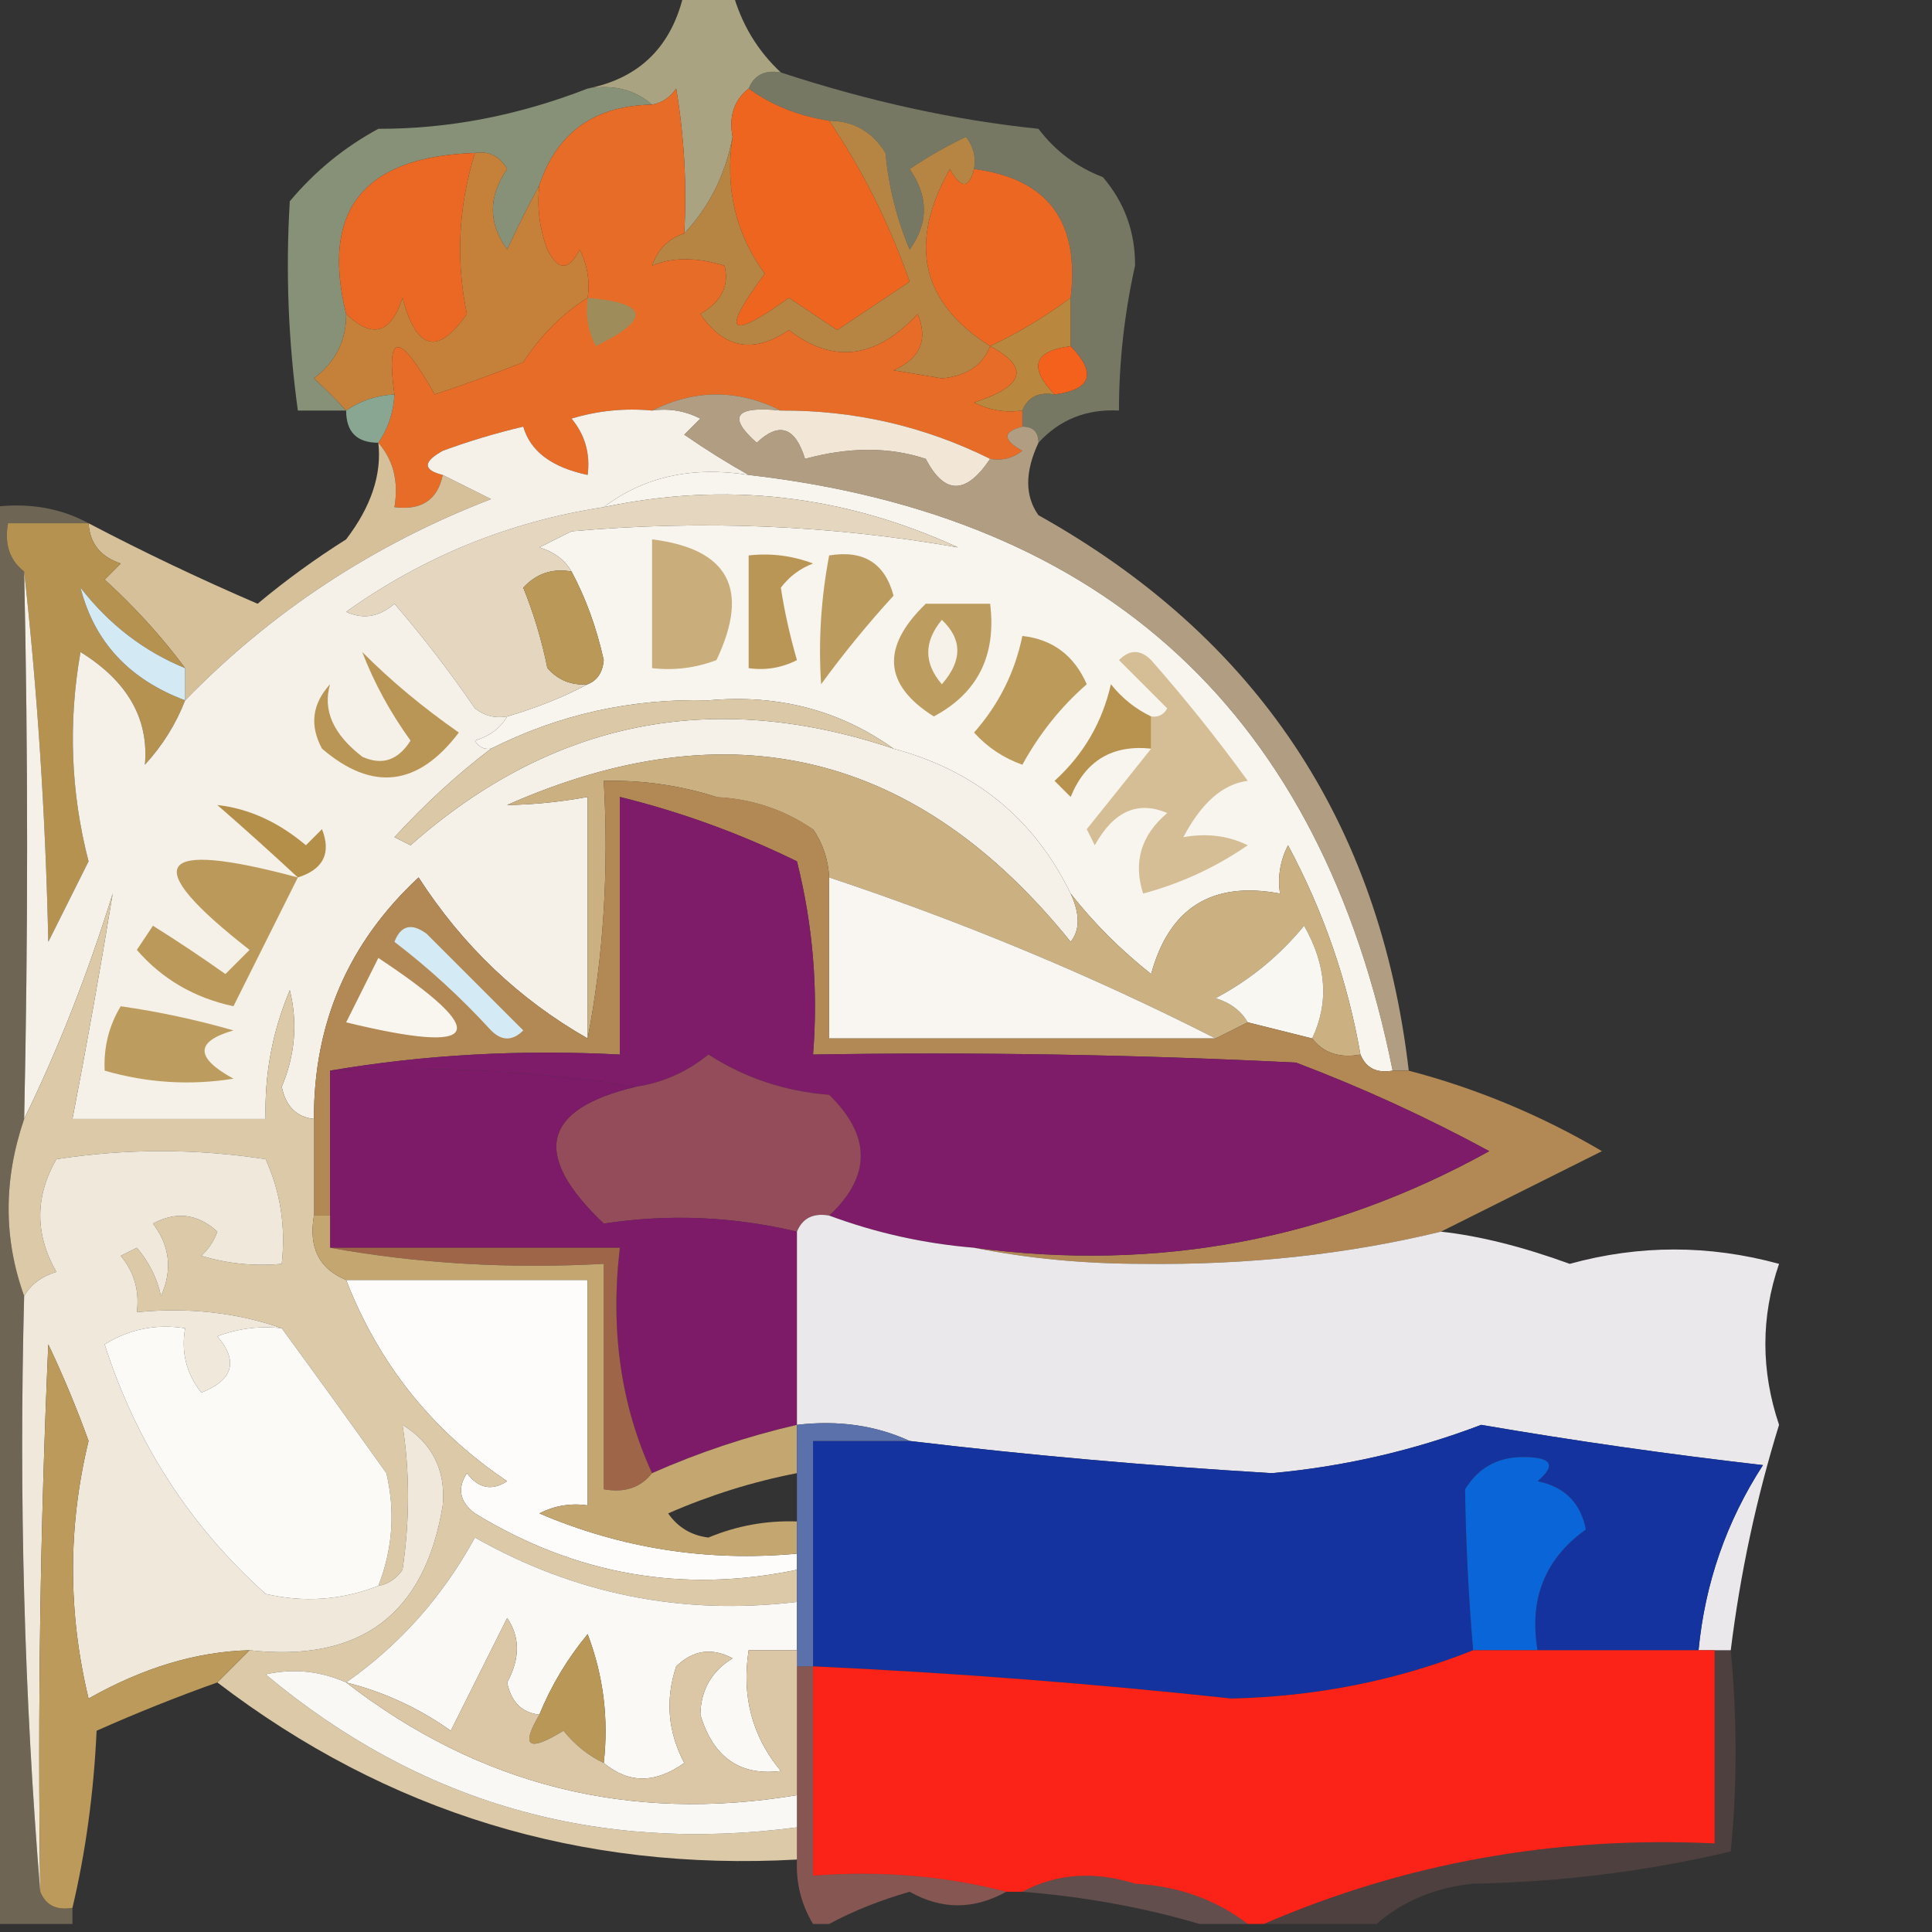 <?xml version="1.0" encoding="UTF-8"?>
<!DOCTYPE svg PUBLIC "-//W3C//DTD SVG 1.1//EN" "http://www.w3.org/Graphics/SVG/1.1/DTD/svg11.dtd">
<svg xmlns="http://www.w3.org/2000/svg" version="1.1" width="120px" height="120px" style="shape-rendering:geometricPrecision; text-rendering:geometricPrecision; image-rendering:optimizeQuality; fill-rule:evenodd; clip-rule:evenodd" xmlns:xlink="http://www.w3.org/1999/xlink">
<rect width="100%" height="100%" fill="#333333" stroke="none"/>
<g><path style="opacity:0.957" fill="#aea885" d="M 42.5,-0.5 C 43.5,-0.5 44.5,-0.5 45.5,-0.5C 46.047,1.485 47.047,3.151 48.5,4.5C 47.508,4.328 46.842,4.662 46.5,5.5C 45.596,6.209 45.263,7.209 45.5,8.5C 45.06,10.844 44.06,12.844 42.5,14.5C 42.665,11.482 42.498,8.482 42,5.5C 41.617,6.056 41.117,6.389 40.5,6.5C 39.432,5.566 38.099,5.232 36.5,5.5C 39.759,4.852 41.759,2.852 42.5,-0.5 Z"/></g>
<g><path style="opacity:0.847" fill="#96a283" d="M 36.5,5.5 C 38.099,5.232 39.432,5.566 40.5,6.5C 36.929,6.561 34.596,8.227 33.5,11.5C 32.839,12.717 32.172,14.051 31.5,15.5C 30.319,13.865 30.319,12.198 31.5,10.5C 31.043,9.702 30.376,9.369 29.5,9.5C 22.581,9.729 19.915,13.063 21.5,19.5C 21.52,21.143 20.853,22.476 19.5,23.5C 20.243,24.182 20.909,24.849 21.5,25.5C 20.5,25.5 19.5,25.5 18.5,25.5C 17.904,21.168 17.737,16.835 18,12.5C 19.558,10.641 21.391,9.141 23.5,8C 27.847,8.013 32.181,7.179 36.5,5.5 Z"/></g>
<g><path style="opacity:1" fill="#ee6520" d="M 46.5,5.5 C 47.93,6.537 49.597,7.204 51.5,7.5C 53.582,10.568 55.249,13.901 56.5,17.5C 55,18.5 53.5,19.5 52,20.5C 51,19.833 50,19.167 49,18.5C 45.243,21.205 44.743,20.705 47.5,17C 45.686,14.518 45.02,11.685 45.5,8.5C 45.263,7.209 45.596,6.209 46.5,5.5 Z"/></g>
<g><path style="opacity:1" fill="#eb6722" d="M 60.5,10.5 C 65.072,11.087 67.072,13.754 66.5,18.5C 64.887,19.692 63.22,20.692 61.5,21.5C 57.216,18.802 56.383,15.135 59,10.5C 59.69,11.738 60.19,11.738 60.5,10.5 Z"/></g>
<g><path style="opacity:1" fill="#ea6824" d="M 29.5,9.5 C 28.471,12.82 28.305,16.154 29,19.5C 27.203,22.096 25.869,21.763 25,18.5C 24.296,20.727 23.129,21.06 21.5,19.5C 19.915,13.063 22.581,9.729 29.5,9.5 Z"/></g>
<g><path style="opacity:1" fill="#b68544" d="M 51.5,7.5 C 53.017,7.511 54.184,8.177 55,9.5C 55.192,11.577 55.692,13.577 56.5,15.5C 57.681,13.865 57.681,12.198 56.5,10.5C 57.628,9.738 58.795,9.071 60,8.5C 60.464,9.094 60.631,9.761 60.5,10.5C 60.19,11.738 59.69,11.738 59,10.5C 56.383,15.135 57.216,18.802 61.5,21.5C 61.03,22.694 60.03,23.36 58.5,23.5C 57.5,23.333 56.5,23.167 55.5,23C 57.158,22.275 57.658,21.108 57,19.5C 54.412,22.287 51.745,22.62 49,20.5C 46.8,21.99 44.966,21.657 43.5,19.5C 44.811,18.742 45.311,17.742 45,16.5C 43.256,15.97 41.756,15.97 40.5,16.5C 40.855,15.478 41.522,14.811 42.5,14.5C 44.06,12.844 45.06,10.844 45.5,8.5C 45.02,11.685 45.686,14.518 47.5,17C 44.743,20.705 45.243,21.205 49,18.5C 50,19.167 51,19.833 52,20.5C 53.5,19.5 55,18.5 56.5,17.5C 55.249,13.901 53.582,10.568 51.5,7.5 Z"/></g>
<g><path style="opacity:0.612" fill="#a0a381" d="M 48.5,4.5 C 53.971,6.298 59.304,7.465 64.5,8C 65.55,9.385 66.884,10.385 68.5,11C 69.848,12.574 70.514,14.408 70.5,16.5C 69.838,19.468 69.505,22.468 69.5,25.5C 67.486,25.392 65.82,26.058 64.5,27.5C 64.5,26.833 64.167,26.5 63.5,26.5C 63.5,26.167 63.5,25.833 63.5,25.5C 63.842,24.662 64.508,24.328 65.5,24.5C 67.796,24.196 68.129,23.196 66.5,21.5C 66.5,20.5 66.5,19.5 66.5,18.5C 67.072,13.754 65.072,11.087 60.5,10.5C 60.631,9.761 60.464,9.094 60,8.5C 58.795,9.071 57.628,9.738 56.5,10.5C 57.681,12.198 57.681,13.865 56.5,15.5C 55.692,13.577 55.192,11.577 55,9.5C 54.184,8.177 53.017,7.511 51.5,7.5C 49.597,7.204 47.93,6.537 46.5,5.5C 46.842,4.662 47.508,4.328 48.5,4.5 Z"/></g>
<g><path style="opacity:1" fill="#b9873e" d="M 66.5,18.5 C 66.5,19.5 66.5,20.5 66.5,21.5C 64.204,21.804 63.871,22.804 65.5,24.5C 64.508,24.328 63.842,24.662 63.5,25.5C 62.448,25.649 61.448,25.483 60.5,25C 63.642,23.982 63.976,22.815 61.5,21.5C 63.22,20.692 64.887,19.692 66.5,18.5 Z"/></g>
<g><path style="opacity:1" fill="#c5813a" d="M 29.5,9.5 C 30.376,9.369 31.043,9.702 31.5,10.5C 30.319,12.198 30.319,13.865 31.5,15.5C 32.172,14.051 32.839,12.717 33.5,11.5C 33.343,12.873 33.51,14.207 34,15.5C 34.667,16.833 35.333,16.833 36,15.5C 36.483,16.448 36.65,17.448 36.5,18.5C 34.943,19.466 33.61,20.8 32.5,22.5C 30.659,23.23 28.825,23.897 27,24.5C 24.79,20.581 23.957,20.581 24.5,24.5C 23.391,24.557 22.391,24.89 21.5,25.5C 20.909,24.849 20.243,24.182 19.5,23.5C 20.853,22.476 21.52,21.143 21.5,19.5C 23.129,21.06 24.296,20.727 25,18.5C 25.869,21.763 27.203,22.096 29,19.5C 28.305,16.154 28.471,12.82 29.5,9.5 Z"/></g>
<g><path style="opacity:1" fill="#f3611d" d="M 66.5,21.5 C 68.129,23.196 67.796,24.196 65.5,24.5C 63.871,22.804 64.204,21.804 66.5,21.5 Z"/></g>
<g><path style="opacity:1" fill="#e66c27" d="M 42.5,14.5 C 41.522,14.811 40.855,15.478 40.5,16.5C 41.756,15.97 43.256,15.97 45,16.5C 45.311,17.742 44.811,18.742 43.5,19.5C 44.966,21.657 46.8,21.99 49,20.5C 51.745,22.62 54.412,22.287 57,19.5C 57.658,21.108 57.158,22.275 55.5,23C 56.5,23.167 57.5,23.333 58.5,23.5C 60.03,23.36 61.03,22.694 61.5,21.5C 63.976,22.815 63.642,23.982 60.5,25C 61.448,25.483 62.448,25.649 63.5,25.5C 63.5,25.833 63.5,26.167 63.5,26.5C 62.262,26.81 62.262,27.31 63.5,28C 62.906,28.464 62.239,28.631 61.5,28.5C 57.423,26.476 53.09,25.476 48.5,25.5C 45.833,24.167 43.167,24.167 40.5,25.5C 38.801,25.34 37.134,25.506 35.5,26C 36.337,27.011 36.67,28.178 36.5,29.5C 34.272,29.03 32.939,28.03 32.5,26.5C 30.803,26.899 29.137,27.399 27.5,28C 26.262,28.69 26.262,29.19 27.5,29.5C 27.179,31.048 26.179,31.715 24.5,31.5C 24.768,29.901 24.434,28.568 23.5,27.5C 24.11,26.609 24.443,25.609 24.5,24.5C 23.957,20.581 24.79,20.581 27,24.5C 28.825,23.897 30.659,23.23 32.5,22.5C 33.61,20.8 34.943,19.466 36.5,18.5C 36.65,17.448 36.483,16.448 36,15.5C 35.333,16.833 34.667,16.833 34,15.5C 33.51,14.207 33.343,12.873 33.5,11.5C 34.596,8.227 36.929,6.561 40.5,6.5C 41.117,6.389 41.617,6.056 42,5.5C 42.498,8.482 42.665,11.482 42.5,14.5 Z"/></g>
<g><path style="opacity:1" fill="#9e8c5a" d="M 36.5,18.5 C 40.3,18.819 40.467,19.819 37,21.5C 36.517,20.552 36.35,19.552 36.5,18.5 Z"/></g>
<g><path style="opacity:1" fill="#88a691" d="M 24.5,24.5 C 24.443,25.609 24.11,26.609 23.5,27.5C 22.167,27.5 21.5,26.833 21.5,25.5C 22.391,24.89 23.391,24.557 24.5,24.5 Z"/></g>
<g><path style="opacity:1" fill="#f2e6d6" d="M 48.5,25.5 C 53.09,25.476 57.423,26.476 61.5,28.5C 59.999,30.739 58.666,30.739 57.5,28.5C 55.242,27.754 52.742,27.754 50,28.5C 49.395,26.519 48.395,26.185 47,27.5C 45.164,25.869 45.664,25.202 48.5,25.5 Z"/></g>
<g><path style="opacity:1" fill="#f8f5ef" d="M 46.5,29.5 C 68.724,32.052 82.057,44.386 86.5,66.5C 85.508,66.672 84.842,66.338 84.5,65.5C 83.702,60.939 82.202,56.605 80,52.5C 79.517,53.448 79.35,54.448 79.5,55.5C 75.29,54.712 72.623,56.379 71.5,60.5C 69.599,58.994 67.932,57.327 66.5,55.5C 64.24,50.859 60.573,47.859 55.5,46.5C 52.149,44.107 48.316,43.107 44,43.5C 39.225,43.372 34.725,44.372 30.5,46.5C 30.062,46.565 29.728,46.399 29.5,46C 30.416,45.722 31.082,45.222 31.5,44.5C 33.306,43.976 34.972,43.309 36.5,42.5C 37.097,42.265 37.43,41.765 37.5,41C 37.046,38.97 36.38,37.137 35.5,35.5C 35.083,34.778 34.416,34.278 33.5,34C 34.167,33.667 34.833,33.333 35.5,33C 43.613,32.282 51.613,32.616 59.5,34C 52.387,30.733 45.054,29.9 37.5,31.5C 39.988,29.612 42.988,28.945 46.5,29.5 Z"/></g>
<g><path style="opacity:1" fill="#e5d7bf" d="M 35.5,35.5 C 34.325,35.281 33.325,35.614 32.5,36.5C 33.154,38.115 33.654,39.782 34,41.5C 34.671,42.252 35.504,42.586 36.5,42.5C 34.972,43.309 33.306,43.976 31.5,44.5C 30.761,44.631 30.094,44.464 29.5,44C 27.954,41.743 26.288,39.577 24.5,37.5C 23.549,38.326 22.549,38.492 21.5,38C 26.314,34.562 31.647,32.395 37.5,31.5C 45.054,29.9 52.387,30.733 59.5,34C 51.613,32.616 43.613,32.282 35.5,33C 34.833,33.333 34.167,33.667 33.5,34C 34.416,34.278 35.083,34.778 35.5,35.5 Z"/></g>
<g><path style="opacity:1" fill="#d6c099" d="M 23.5,27.5 C 24.434,28.568 24.768,29.901 24.5,31.5C 26.179,31.715 27.179,31.048 27.5,29.5C 28.473,29.987 29.473,30.487 30.5,31C 23.201,33.818 16.867,37.984 11.5,43.5C 11.5,42.833 11.5,42.167 11.5,41.5C 10.04,39.537 8.373,37.704 6.5,36C 6.833,35.667 7.167,35.333 7.5,35C 6.244,34.583 5.577,33.75 5.5,32.5C 8.928,34.297 12.428,35.964 16,37.5C 17.745,36.044 19.578,34.711 21.5,33.5C 23.053,31.468 23.72,29.468 23.5,27.5 Z"/></g>
<g><path style="opacity:1" fill="#bc9c5e" d="M 51.5,34.5 C 53.635,34.147 54.968,34.98 55.5,37C 53.92,38.723 52.42,40.556 51,42.5C 50.825,39.843 50.992,37.176 51.5,34.5 Z"/></g>
<g><path style="opacity:1" fill="#ba9857" d="M 35.5,35.5 C 36.38,37.137 37.046,38.97 37.5,41C 37.43,41.765 37.097,42.265 36.5,42.5C 35.504,42.586 34.671,42.252 34,41.5C 33.654,39.782 33.154,38.115 32.5,36.5C 33.325,35.614 34.325,35.281 35.5,35.5 Z"/></g>
<g><path style="opacity:1" fill="#b5924f" d="M 5.5,32.5 C 5.577,33.75 6.244,34.583 7.5,35C 7.167,35.333 6.833,35.667 6.5,36C 8.373,37.704 10.04,39.537 11.5,41.5C 8.944,40.457 6.777,38.79 5,36.5C 5.858,39.865 8.025,42.198 11.5,43.5C 10.928,44.973 10.095,46.307 9,47.5C 9.253,44.643 7.919,42.309 5,40.5C 4.228,44.89 4.394,49.223 5.5,53.5C 4.667,55.167 3.833,56.833 3,58.5C 2.829,50.656 2.329,42.989 1.5,35.5C 0.596,34.791 0.263,33.791 0.5,32.5C 2.167,32.5 3.833,32.5 5.5,32.5 Z"/></g>
<g><path style="opacity:1" fill="#c9ad7a" d="M 40.5,33.5 C 45.262,34.093 46.596,36.593 44.5,41C 43.207,41.49 41.873,41.657 40.5,41.5C 40.5,38.833 40.5,36.167 40.5,33.5 Z"/></g>
<g><path style="opacity:1" fill="#b99655" d="M 46.5,34.5 C 47.873,34.343 49.207,34.51 50.5,35C 49.692,35.308 49.025,35.808 48.5,36.5C 48.723,37.967 49.056,39.467 49.5,41C 48.552,41.483 47.552,41.65 46.5,41.5C 46.5,39.167 46.5,36.833 46.5,34.5 Z"/></g>
<g><path style="opacity:1" fill="#bc9c5f" d="M 57.5,37.5 C 58.833,37.5 60.167,37.5 61.5,37.5C 61.894,40.712 60.728,43.046 58,44.5C 54.88,42.533 54.713,40.199 57.5,37.5 Z"/></g>
<g><path style="opacity:1" fill="#f6f1e9" d="M 58.5,38.5 C 59.782,39.708 59.782,41.042 58.5,42.5C 57.374,41.192 57.374,39.858 58.5,38.5 Z"/></g>
<g><path style="opacity:1" fill="#f5f0e8" d="M 40.5,25.5 C 41.552,25.351 42.552,25.517 43.5,26C 43.167,26.333 42.833,26.667 42.5,27C 43.858,27.934 45.192,28.768 46.5,29.5C 42.988,28.945 39.988,29.612 37.5,31.5C 31.647,32.395 26.314,34.562 21.5,38C 22.549,38.492 23.549,38.326 24.5,37.5C 26.288,39.577 27.954,41.743 29.5,44C 30.094,44.464 30.761,44.631 31.5,44.5C 31.082,45.222 30.416,45.722 29.5,46C 29.728,46.399 30.062,46.565 30.5,46.5C 28.396,48.099 26.396,49.932 24.5,52C 24.833,52.167 25.167,52.333 25.5,52.5C 34.293,44.741 44.293,42.741 55.5,46.5C 60.573,47.859 64.24,50.859 66.5,55.5C 67.087,56.767 67.087,57.767 66.5,58.5C 57.008,46.711 45.342,43.877 31.5,50C 33.108,49.981 34.774,49.815 36.5,49.5C 36.5,54.5 36.5,59.5 36.5,64.5C 32.232,62.068 28.732,58.734 26,54.5C 21.646,58.542 19.48,63.542 19.5,69.5C 18.414,69.38 17.747,68.713 17.5,67.5C 18.331,65.527 18.498,63.527 18,61.5C 16.921,64.063 16.421,66.729 16.5,69.5C 12.5,69.5 8.5,69.5 4.5,69.5C 5.412,64.779 6.246,60.112 7,55.5C 5.443,60.51 3.61,65.177 1.5,69.5C 1.745,58.225 1.745,46.892 1.5,35.5C 2.329,42.989 2.829,50.656 3,58.5C 3.833,56.833 4.667,55.167 5.5,53.5C 4.394,49.223 4.228,44.89 5,40.5C 7.919,42.309 9.253,44.643 9,47.5C 10.095,46.307 10.928,44.973 11.5,43.5C 16.867,37.984 23.201,33.818 30.5,31C 29.473,30.487 28.473,29.987 27.5,29.5C 26.262,29.19 26.262,28.69 27.5,28C 29.137,27.399 30.803,26.899 32.5,26.5C 32.939,28.03 34.272,29.03 36.5,29.5C 36.67,28.178 36.337,27.011 35.5,26C 37.134,25.506 38.801,25.34 40.5,25.5 Z M 44.5,49.5 C 44.5,49.167 44.5,48.833 44.5,48.5C 50.533,48.172 55.533,50.172 59.5,54.5C 56.426,53.698 53.426,52.698 50.5,51.5C 48.703,50.27 46.703,49.604 44.5,49.5 Z"/></g>
<g><path style="opacity:1" fill="#d3e9f3" d="M 11.5,41.5 C 11.5,42.167 11.5,42.833 11.5,43.5C 8.025,42.198 5.858,39.865 5,36.5C 6.777,38.79 8.944,40.457 11.5,41.5 Z"/></g>
<g><path style="opacity:1" fill="#bb9a5a" d="M 63.5,39.5 C 65.384,39.712 66.717,40.712 67.5,42.5C 65.897,43.899 64.563,45.565 63.5,47.5C 62.328,47.081 61.328,46.415 60.5,45.5C 62.038,43.757 63.038,41.757 63.5,39.5 Z"/></g>
<g><path style="opacity:1" fill="#b99655" d="M 22.5,40.5 C 24.27,42.278 26.27,43.945 28.5,45.5C 25.96,48.849 23.127,49.182 20,46.5C 19.22,45.056 19.386,43.723 20.5,42.5C 20.032,44.113 20.699,45.613 22.5,47C 23.725,47.563 24.725,47.23 25.5,46C 24.242,44.259 23.242,42.426 22.5,40.5 Z"/></g>
<g><path style="opacity:1" fill="#dac8a7" d="M 55.5,46.5 C 44.293,42.741 34.293,44.741 25.5,52.5C 25.167,52.333 24.833,52.167 24.5,52C 26.396,49.932 28.396,48.099 30.5,46.5C 34.725,44.372 39.225,43.372 44,43.5C 48.316,43.107 52.149,44.107 55.5,46.5 Z"/></g>
<g><path style="opacity:1" fill="#d5bd95" d="M 71.5,46.5 C 71.5,45.833 71.5,45.167 71.5,44.5C 71.938,44.565 72.272,44.399 72.5,44C 71.5,43 70.5,42 69.5,41C 70.167,40.333 70.833,40.333 71.5,41C 73.62,43.409 75.62,45.909 77.5,48.5C 75.958,48.694 74.625,49.861 73.5,52C 74.951,51.737 76.284,51.904 77.5,52.5C 75.51,53.873 73.343,54.873 71,55.5C 70.376,53.535 70.876,51.869 72.5,50.5C 70.671,49.718 69.171,50.384 68,52.5C 67.833,52.167 67.667,51.833 67.5,51.5C 68.857,49.814 70.19,48.148 71.5,46.5 Z"/></g>
<g><path style="opacity:1" fill="#b7934f" d="M 71.5,44.5 C 71.5,45.167 71.5,45.833 71.5,46.5C 69.088,46.244 67.421,47.244 66.5,49.5C 66.167,49.167 65.833,48.833 65.5,48.5C 67.297,46.869 68.464,44.869 69,42.5C 69.708,43.38 70.542,44.047 71.5,44.5 Z"/></g>
<g><path style="opacity:1" fill="#b48f49" d="M 18.5,54.5 C 16.906,53.017 15.239,51.517 13.5,50C 15.456,50.222 17.29,51.055 19,52.5C 19.333,52.167 19.667,51.833 20,51.5C 20.585,52.998 20.085,53.998 18.5,54.5 Z"/></g>
<g><path style="opacity:0.761" fill="#d9c09b" d="M 40.5,25.5 C 43.167,24.167 45.833,24.167 48.5,25.5C 45.664,25.202 45.164,25.869 47,27.5C 48.395,26.185 49.395,26.519 50,28.5C 52.742,27.754 55.242,27.754 57.5,28.5C 58.666,30.739 59.999,30.739 61.5,28.5C 62.239,28.631 62.906,28.464 63.5,28C 62.262,27.31 62.262,26.81 63.5,26.5C 64.167,26.5 64.5,26.833 64.5,27.5C 63.652,29.312 63.652,30.812 64.5,32C 78.034,39.564 85.701,51.064 87.5,66.5C 87.167,66.5 86.833,66.5 86.5,66.5C 82.057,44.386 68.724,32.052 46.5,29.5C 45.192,28.768 43.858,27.934 42.5,27C 42.833,26.667 43.167,26.333 43.5,26C 42.552,25.517 41.552,25.351 40.5,25.5 Z"/></g>
<g><path style="opacity:1" fill="#bb995a" d="M 18.5,54.5 C 17.175,57.15 15.842,59.816 14.5,62.5C 12.067,61.977 10.067,60.81 8.5,59C 8.833,58.5 9.167,58 9.5,57.5C 10.97,58.417 12.47,59.417 14,60.5C 14.5,60 15,59.5 15.5,59C 8.603,53.612 9.603,52.112 18.5,54.5 Z"/></g>
<g><path style="opacity:1" fill="#cbb181" d="M 66.5,55.5 C 67.932,57.327 69.599,58.994 71.5,60.5C 72.623,56.379 75.29,54.712 79.5,55.5C 79.35,54.448 79.517,53.448 80,52.5C 82.202,56.605 83.702,60.939 84.5,65.5C 83.209,65.737 82.209,65.404 81.5,64.5C 82.559,62.274 82.392,59.941 81,57.5C 79.457,59.378 77.624,60.878 75.5,62C 76.416,62.278 77.082,62.778 77.5,63.5C 76.833,63.833 76.167,64.167 75.5,64.5C 67.842,60.606 59.842,57.273 51.5,54.5C 51.443,53.391 51.11,52.391 50.5,51.5C 53.426,52.698 56.426,53.698 59.5,54.5C 55.533,50.172 50.533,48.172 44.5,48.5C 44.5,48.833 44.5,49.167 44.5,49.5C 42.236,48.781 39.903,48.448 37.5,48.5C 37.821,54.026 37.488,59.359 36.5,64.5C 36.5,59.5 36.5,54.5 36.5,49.5C 34.774,49.815 33.108,49.981 31.5,50C 45.342,43.877 57.008,46.711 66.5,58.5C 67.087,57.767 67.087,56.767 66.5,55.5 Z M 44.5,49.5 C 44.5,49.167 44.5,48.833 44.5,48.5C 50.533,48.172 55.533,50.172 59.5,54.5C 56.426,53.698 53.426,52.698 50.5,51.5C 48.703,50.27 46.703,49.604 44.5,49.5 Z"/></g>
<g><path style="opacity:1" fill="#f9f6f1" d="M 51.5,54.5 C 59.842,57.273 67.842,60.606 75.5,64.5C 67.5,64.5 59.5,64.5 51.5,64.5C 51.5,61.167 51.5,57.833 51.5,54.5 Z"/></g>
<g><path style="opacity:1" fill="#f9f7f2" d="M 81.5,64.5 C 80.167,64.167 78.833,63.833 77.5,63.5C 77.082,62.778 76.416,62.278 75.5,62C 77.624,60.878 79.457,59.378 81,57.5C 82.392,59.941 82.559,62.274 81.5,64.5 Z"/></g>
<g><path style="opacity:1" fill="#b28954" d="M 44.5,49.5 C 46.703,49.604 48.703,50.27 50.5,51.5C 51.11,52.391 51.443,53.391 51.5,54.5C 51.5,57.833 51.5,61.167 51.5,64.5C 59.5,64.5 67.5,64.5 75.5,64.5C 76.167,64.167 76.833,63.833 77.5,63.5C 78.833,63.833 80.167,64.167 81.5,64.5C 82.209,65.404 83.209,65.737 84.5,65.5C 84.842,66.338 85.508,66.672 86.5,66.5C 86.833,66.5 87.167,66.5 87.5,66.5C 91.717,67.607 95.717,69.274 99.5,71.5C 96.106,73.197 92.773,74.864 89.5,76.5C 83.683,77.912 77.516,78.579 71,78.5C 67.317,78.499 63.817,78.165 60.5,77.5C 71.89,79.014 82.557,77.014 92.5,71.5C 88.628,69.398 84.628,67.564 80.5,66C 70.506,65.5 60.506,65.334 50.5,65.5C 50.824,61.445 50.491,57.445 49.5,53.5C 45.951,51.762 42.284,50.429 38.5,49.5C 38.5,54.833 38.5,60.167 38.5,65.5C 32.31,65.177 26.31,65.51 20.5,66.5C 20.5,69.5 20.5,72.5 20.5,75.5C 20.167,75.5 19.833,75.5 19.5,75.5C 19.5,73.5 19.5,71.5 19.5,69.5C 19.48,63.542 21.646,58.542 26,54.5C 28.732,58.734 32.232,62.068 36.5,64.5C 37.488,59.359 37.821,54.026 37.5,48.5C 39.903,48.448 42.236,48.781 44.5,49.5 Z"/></g>
<g><path style="opacity:1" fill="#f9f6f0" d="M 23.5,59.5 C 30.616,64.22 29.95,65.553 21.5,63.5C 22.18,62.14 22.847,60.807 23.5,59.5 Z"/></g>
<g><path style="opacity:1" fill="#d4ebf5" d="M 24.5,58.5 C 24.897,57.475 25.563,57.308 26.5,58C 28.5,60 30.5,62 32.5,64C 31.833,64.667 31.167,64.667 30.5,64C 28.63,61.96 26.63,60.127 24.5,58.5 Z"/></g>
<g><path style="opacity:1" fill="#7f1c69" d="M 60.5,77.5 C 57.402,77.244 54.402,76.578 51.5,75.5C 54.12,73.059 54.12,70.559 51.5,68C 48.766,67.79 46.266,66.956 44,65.5C 42.67,66.582 41.17,67.249 39.5,67.5C 33.355,66.51 27.022,66.177 20.5,66.5C 26.31,65.51 32.31,65.177 38.5,65.5C 38.5,60.167 38.5,54.833 38.5,49.5C 42.284,50.429 45.951,51.762 49.5,53.5C 50.491,57.445 50.824,61.445 50.5,65.5C 60.506,65.334 70.506,65.5 80.5,66C 84.628,67.564 88.628,69.398 92.5,71.5C 82.557,77.014 71.89,79.014 60.5,77.5 Z"/></g>
<g><path style="opacity:1" fill="#954c5a" d="M 51.5,75.5 C 50.508,75.328 49.842,75.662 49.5,76.5C 45.521,75.552 41.521,75.386 37.5,76C 32.991,71.714 33.658,68.881 39.5,67.5C 41.17,67.249 42.67,66.582 44,65.5C 46.266,66.956 48.766,67.79 51.5,68C 54.12,70.559 54.12,73.059 51.5,75.5 Z"/></g>
<g><path style="opacity:1" fill="#7e1b69" d="M 20.5,66.5 C 27.022,66.177 33.355,66.51 39.5,67.5C 33.658,68.881 32.991,71.714 37.5,76C 41.521,75.386 45.521,75.552 49.5,76.5C 49.5,80.5 49.5,84.5 49.5,88.5C 46.402,89.216 43.402,90.216 40.5,91.5C 38.564,87.285 37.897,82.619 38.5,77.5C 32.5,77.5 26.5,77.5 20.5,77.5C 20.5,76.833 20.5,76.167 20.5,75.5C 20.5,72.5 20.5,69.5 20.5,66.5 Z"/></g>
<g><path style="opacity:1" fill="#fdfcfb" d="M 21.5,79.5 C 26.5,79.5 31.5,79.5 36.5,79.5C 36.5,84.167 36.5,88.833 36.5,93.5C 35.448,93.35 34.448,93.517 33.5,94C 38.595,96.177 43.928,97.01 49.5,96.5C 49.5,96.833 49.5,97.167 49.5,97.5C 42.415,98.984 35.748,97.817 29.5,94C 28.549,93.282 28.383,92.449 29,91.5C 29.718,92.451 30.551,92.617 31.5,92C 26.858,88.885 23.525,84.719 21.5,79.5 Z"/></g>
<g><path style="opacity:1" fill="#9f6548" d="M 20.5,77.5 C 26.5,77.5 32.5,77.5 38.5,77.5C 37.897,82.619 38.564,87.285 40.5,91.5C 39.791,92.404 38.791,92.737 37.5,92.5C 37.5,87.833 37.5,83.167 37.5,78.5C 31.642,78.822 25.975,78.489 20.5,77.5 Z"/></g>
<g><path style="opacity:1" fill="#dbc9a8" d="M 19.5,69.5 C 19.5,71.5 19.5,73.5 19.5,75.5C 19.157,77.483 19.823,78.817 21.5,79.5C 23.525,84.719 26.858,88.885 31.5,92C 30.551,92.617 29.718,92.451 29,91.5C 28.383,92.449 28.549,93.282 29.5,94C 35.748,97.817 42.415,98.984 49.5,97.5C 49.5,98.167 49.5,98.833 49.5,99.5C 42.366,100.353 35.699,99.02 29.5,95.5C 27.496,99.166 24.829,102.166 21.5,104.5C 19.863,103.782 18.197,103.616 16.5,104C 26.038,111.97 37.038,115.137 49.5,113.5C 49.5,114.167 49.5,114.833 49.5,115.5C 36.068,116.243 24.068,112.576 13.5,104.5C 14.167,103.833 14.833,103.167 15.5,102.5C 22.391,103.269 26.391,100.269 27.5,93.5C 27.693,91.312 26.859,89.645 25,88.5C 25.456,91.428 25.456,94.428 25,97.5C 24.617,98.056 24.117,98.389 23.5,98.5C 24.39,96.218 24.556,93.885 24,91.5C 21.812,88.433 19.645,85.433 17.5,82.5C 14.713,81.523 11.713,81.19 8.5,81.5C 8.67,80.178 8.337,79.011 7.5,78C 7.833,77.833 8.167,77.667 8.5,77.5C 9.251,78.376 9.751,79.376 10,80.5C 10.72,78.888 10.554,77.388 9.5,76C 10.944,75.219 12.277,75.386 13.5,76.5C 13.291,77.086 12.957,77.586 12.5,78C 14.134,78.493 15.801,78.66 17.5,78.5C 17.756,76.207 17.423,74.041 16.5,72C 12.167,71.333 7.833,71.333 3.5,72C 2.167,74.333 2.167,76.667 3.5,79C 2.584,79.278 1.918,79.778 1.5,80.5C 0.213,76.935 0.213,73.268 1.5,69.5C 3.61,65.177 5.443,60.51 7,55.5C 6.246,60.112 5.412,64.779 4.5,69.5C 8.5,69.5 12.5,69.5 16.5,69.5C 16.421,66.729 16.921,64.063 18,61.5C 18.498,63.527 18.331,65.527 17.5,67.5C 17.747,68.713 18.414,69.38 19.5,69.5 Z"/></g>
<g><path style="opacity:1" fill="#bd9d5f" d="M 7.5,62.5 C 9.854,62.838 12.187,63.338 14.5,64C 12.109,64.691 12.109,65.691 14.5,67C 11.808,67.43 9.141,67.263 6.5,66.5C 6.433,65.041 6.766,63.708 7.5,62.5 Z"/></g>
<g><path style="opacity:1" fill="#ebe8eb" d="M 51.5,75.5 C 54.402,76.578 57.402,77.244 60.5,77.5C 63.817,78.165 67.317,78.499 71,78.5C 77.516,78.579 83.683,77.912 89.5,76.5C 91.891,76.763 94.558,77.43 97.5,78.5C 101.817,77.311 106.15,77.311 110.5,78.5C 109.367,81.799 109.367,85.133 110.5,88.5C 109.088,93.071 108.088,97.737 107.5,102.5C 107.167,102.5 106.833,102.5 106.5,102.5C 106.167,102.5 105.833,102.5 105.5,102.5C 105.899,98.337 107.232,94.503 109.5,91C 103.643,90.329 97.81,89.496 92,88.5C 87.81,90.094 83.476,91.094 79,91.5C 71.328,91.043 63.828,90.377 56.5,89.5C 54.393,88.532 52.059,88.198 49.5,88.5C 49.5,84.5 49.5,80.5 49.5,76.5C 49.842,75.662 50.508,75.328 51.5,75.5 Z"/></g>
<g><path style="opacity:0.376" fill="#d0b88e" d="M -0.5,31.5 C 1.735,31.205 3.735,31.539 5.5,32.5C 3.833,32.5 2.167,32.5 0.5,32.5C 0.263,33.791 0.596,34.791 1.5,35.5C 1.745,46.892 1.745,58.225 1.5,69.5C 0.213,73.268 0.213,76.935 1.5,80.5C 1.171,93.011 1.505,105.345 2.5,117.5C 2.842,118.338 3.508,118.672 4.5,118.5C 4.5,118.833 4.5,119.167 4.5,119.5C 2.833,119.5 1.167,119.5 -0.5,119.5C -0.5,90.167 -0.5,60.833 -0.5,31.5 Z"/></g>
<g><path style="opacity:1" fill="#f0e9db" d="M 17.5,82.5 C 16.127,82.343 14.793,82.51 13.5,83C 14.821,84.544 14.488,85.711 12.5,86.5C 11.571,85.311 11.238,83.978 11.5,82.5C 9.712,82.215 8.045,82.548 6.5,83.5C 8.457,89.611 11.791,94.777 16.5,99C 18.885,99.556 21.218,99.39 23.5,98.5C 24.117,98.389 24.617,98.056 25,97.5C 25.456,94.428 25.456,91.428 25,88.5C 26.859,89.645 27.693,91.312 27.5,93.5C 26.391,100.269 22.391,103.269 15.5,102.5C 12.225,102.58 8.892,103.58 5.5,105.5C 4.214,100.144 4.214,94.811 5.5,89.5C 4.764,87.46 3.931,85.46 3,83.5C 2.5,94.828 2.333,106.162 2.5,117.5C 1.505,105.345 1.171,93.011 1.5,80.5C 1.918,79.778 2.584,79.278 3.5,79C 2.167,76.667 2.167,74.333 3.5,72C 7.833,71.333 12.167,71.333 16.5,72C 17.423,74.041 17.756,76.207 17.5,78.5C 15.801,78.66 14.134,78.493 12.5,78C 12.957,77.586 13.291,77.086 13.5,76.5C 12.277,75.386 10.944,75.219 9.5,76C 10.554,77.388 10.72,78.888 10,80.5C 9.751,79.376 9.251,78.376 8.5,77.5C 8.167,77.667 7.833,77.833 7.5,78C 8.337,79.011 8.67,80.178 8.5,81.5C 11.713,81.19 14.713,81.523 17.5,82.5 Z"/></g>
<g><path style="opacity:1" fill="#fcfaf7" d="M 17.5,82.5 C 19.645,85.433 21.812,88.433 24,91.5C 24.556,93.885 24.39,96.218 23.5,98.5C 21.218,99.39 18.885,99.556 16.5,99C 11.791,94.777 8.457,89.611 6.5,83.5C 8.045,82.548 9.712,82.215 11.5,82.5C 11.238,83.978 11.571,85.311 12.5,86.5C 14.488,85.711 14.821,84.544 13.5,83C 14.793,82.51 16.127,82.343 17.5,82.5 Z"/></g>
<g><path style="opacity:1" fill="#c4a670" d="M 19.5,75.5 C 19.833,75.5 20.167,75.5 20.5,75.5C 20.5,76.167 20.5,76.833 20.5,77.5C 25.975,78.489 31.642,78.822 37.5,78.5C 37.5,83.167 37.5,87.833 37.5,92.5C 38.791,92.737 39.791,92.404 40.5,91.5C 43.402,90.216 46.402,89.216 49.5,88.5C 49.5,89.5 49.5,90.5 49.5,91.5C 46.763,92.031 44.096,92.864 41.5,94C 42.108,94.87 42.941,95.37 44,95.5C 45.766,94.766 47.599,94.433 49.5,94.5C 49.5,95.167 49.5,95.833 49.5,96.5C 43.928,97.01 38.595,96.177 33.5,94C 34.448,93.517 35.448,93.35 36.5,93.5C 36.5,88.833 36.5,84.167 36.5,79.5C 31.5,79.5 26.5,79.5 21.5,79.5C 19.823,78.817 19.157,77.483 19.5,75.5 Z"/></g>
<g><path style="opacity:1" fill="#fbf9f6" d="M 49.5,99.5 C 49.5,100.5 49.5,101.5 49.5,102.5C 48.5,102.5 47.5,102.5 46.5,102.5C 46.055,105.365 46.721,107.865 48.5,110C 45.959,110.318 44.292,109.152 43.5,106.5C 43.529,104.971 44.196,103.804 45.5,103C 44.216,102.316 43.05,102.483 42,103.5C 41.313,105.568 41.48,107.568 42.5,109.5C 40.702,110.788 39.035,110.788 37.5,109.5C 37.813,106.753 37.48,104.086 36.5,101.5C 35.237,103.029 34.237,104.695 33.5,106.5C 32.414,106.38 31.747,105.713 31.5,104.5C 32.309,103.014 32.309,101.681 31.5,100.5C 30.338,102.824 29.171,105.158 28,107.5C 26.006,106.086 23.84,105.086 21.5,104.5C 24.829,102.166 27.496,99.166 29.5,95.5C 35.699,99.02 42.366,100.353 49.5,99.5 Z"/></g>
<g><path style="opacity:1" fill="#14339e" d="M 105.5,102.5 C 102.167,102.5 98.833,102.5 95.5,102.5C 94.96,99.314 95.96,96.814 98.5,95C 98.18,93.347 97.18,92.347 95.5,92C 96.706,90.982 96.373,90.482 94.5,90.5C 92.971,90.529 91.804,91.195 91,92.5C 91.046,95.8 91.212,99.134 91.5,102.5C 86.8,104.373 81.8,105.373 76.5,105.5C 67.849,104.568 59.182,103.901 50.5,103.5C 50.5,98.833 50.5,94.167 50.5,89.5C 52.5,89.5 54.5,89.5 56.5,89.5C 63.828,90.377 71.328,91.043 79,91.5C 83.476,91.094 87.81,90.094 92,88.5C 97.81,89.496 103.643,90.329 109.5,91C 107.232,94.503 105.899,98.337 105.5,102.5 Z"/></g>
<g><path style="opacity:1" fill="#0a65d8" d="M 95.5,102.5 C 94.167,102.5 92.833,102.5 91.5,102.5C 91.212,99.134 91.046,95.8 91,92.5C 91.804,91.195 92.971,90.529 94.5,90.5C 96.373,90.482 96.706,90.982 95.5,92C 97.18,92.347 98.18,93.347 98.5,95C 95.96,96.814 94.96,99.314 95.5,102.5 Z"/></g>
<g><path style="opacity:1" fill="#5b71ac" d="M 49.5,88.5 C 52.059,88.198 54.393,88.532 56.5,89.5C 54.5,89.5 52.5,89.5 50.5,89.5C 50.5,94.167 50.5,98.833 50.5,103.5C 50.167,103.5 49.833,103.5 49.5,103.5C 49.5,103.167 49.5,102.833 49.5,102.5C 49.5,101.5 49.5,100.5 49.5,99.5C 49.5,98.833 49.5,98.167 49.5,97.5C 49.5,97.167 49.5,96.833 49.5,96.5C 49.5,95.833 49.5,95.167 49.5,94.5C 49.5,93.5 49.5,92.5 49.5,91.5C 49.5,90.5 49.5,89.5 49.5,88.5 Z"/></g>
<g><path style="opacity:1" fill="#bb9a5b" d="M 15.5,102.5 C 14.833,103.167 14.167,103.833 13.5,104.5C 10.972,105.399 8.472,106.399 6,107.5C 5.823,111.356 5.323,115.023 4.5,118.5C 3.508,118.672 2.842,118.338 2.5,117.5C 2.333,106.162 2.5,94.828 3,83.5C 3.931,85.46 4.764,87.46 5.5,89.5C 4.214,94.811 4.214,100.144 5.5,105.5C 8.892,103.58 12.225,102.58 15.5,102.5 Z"/></g>
<g><path style="opacity:1" fill="#b99756" d="M 37.5,109.5 C 36.542,109.047 35.708,108.381 35,107.5C 32.822,108.84 32.322,108.507 33.5,106.5C 34.237,104.695 35.237,103.029 36.5,101.5C 37.48,104.086 37.813,106.753 37.5,109.5 Z"/></g>
<g><path style="opacity:1" fill="#faf8f4" d="M 21.5,104.5 C 29.768,110.9 39.101,113.234 49.5,111.5C 49.5,112.167 49.5,112.833 49.5,113.5C 37.038,115.137 26.038,111.97 16.5,104C 18.197,103.616 19.863,103.782 21.5,104.5 Z"/></g>
<g><path style="opacity:1" fill="#dbc7a5" d="M 33.5,106.5 C 32.322,108.507 32.822,108.84 35,107.5C 35.708,108.381 36.542,109.047 37.5,109.5C 39.035,110.788 40.702,110.788 42.5,109.5C 41.48,107.568 41.313,105.568 42,103.5C 43.05,102.483 44.216,102.316 45.5,103C 44.196,103.804 43.529,104.971 43.5,106.5C 44.292,109.152 45.959,110.318 48.5,110C 46.721,107.865 46.055,105.365 46.5,102.5C 47.5,102.5 48.5,102.5 49.5,102.5C 49.5,102.833 49.5,103.167 49.5,103.5C 49.5,106.167 49.5,108.833 49.5,111.5C 39.101,113.234 29.768,110.9 21.5,104.5C 23.84,105.086 26.006,106.086 28,107.5C 29.171,105.158 30.338,102.824 31.5,100.5C 32.309,101.681 32.309,103.014 31.5,104.5C 31.747,105.713 32.414,106.38 33.5,106.5 Z"/></g>
<g><path style="opacity:1" fill="#fb2217" d="M 91.5,102.5 C 92.833,102.5 94.167,102.5 95.5,102.5C 98.833,102.5 102.167,102.5 105.5,102.5C 105.833,102.5 106.167,102.5 106.5,102.5C 106.5,106.5 106.5,110.5 106.5,114.5C 96.642,114.03 87.308,115.697 78.5,119.5C 78.167,119.5 77.833,119.5 77.5,119.5C 75.524,117.989 73.191,117.156 70.5,117C 67.962,116.204 65.628,116.371 63.5,117.5C 63.167,117.5 62.833,117.5 62.5,117.5C 58.702,116.517 54.702,116.183 50.5,116.5C 50.5,112.167 50.5,107.833 50.5,103.5C 59.182,103.901 67.849,104.568 76.5,105.5C 81.8,105.373 86.8,104.373 91.5,102.5 Z"/></g>
<g><path style="opacity:0.125" fill="#ff9b96" d="M 106.5,102.5 C 106.833,102.5 107.167,102.5 107.5,102.5C 107.902,106.775 107.902,110.942 107.5,115C 102.279,116.232 96.946,116.899 91.5,117C 89.148,117.24 87.148,118.073 85.5,119.5C 83.167,119.5 80.833,119.5 78.5,119.5C 87.308,115.697 96.642,114.03 106.5,114.5C 106.5,110.5 106.5,106.5 106.5,102.5 Z"/></g>
<g><path style="opacity:0.408" fill="#fd8a80" d="M 49.5,103.5 C 49.833,103.5 50.167,103.5 50.5,103.5C 50.5,107.833 50.5,112.167 50.5,116.5C 54.702,116.183 58.702,116.517 62.5,117.5C 60.482,118.623 58.482,118.623 56.5,117.5C 54.664,118.028 52.997,118.694 51.5,119.5C 51.167,119.5 50.833,119.5 50.5,119.5C 49.766,118.292 49.433,116.959 49.5,115.5C 49.5,114.833 49.5,114.167 49.5,113.5C 49.5,112.833 49.5,112.167 49.5,111.5C 49.5,108.833 49.5,106.167 49.5,103.5 Z"/></g>
<g><path style="opacity:0.231" fill="#ffaaa6" d="M 63.5,117.5 C 65.628,116.371 67.962,116.204 70.5,117C 73.191,117.156 75.524,117.989 77.5,119.5C 76.5,119.5 75.5,119.5 74.5,119.5C 71.026,118.475 67.36,117.808 63.5,117.5 Z"/></g>
</svg>
